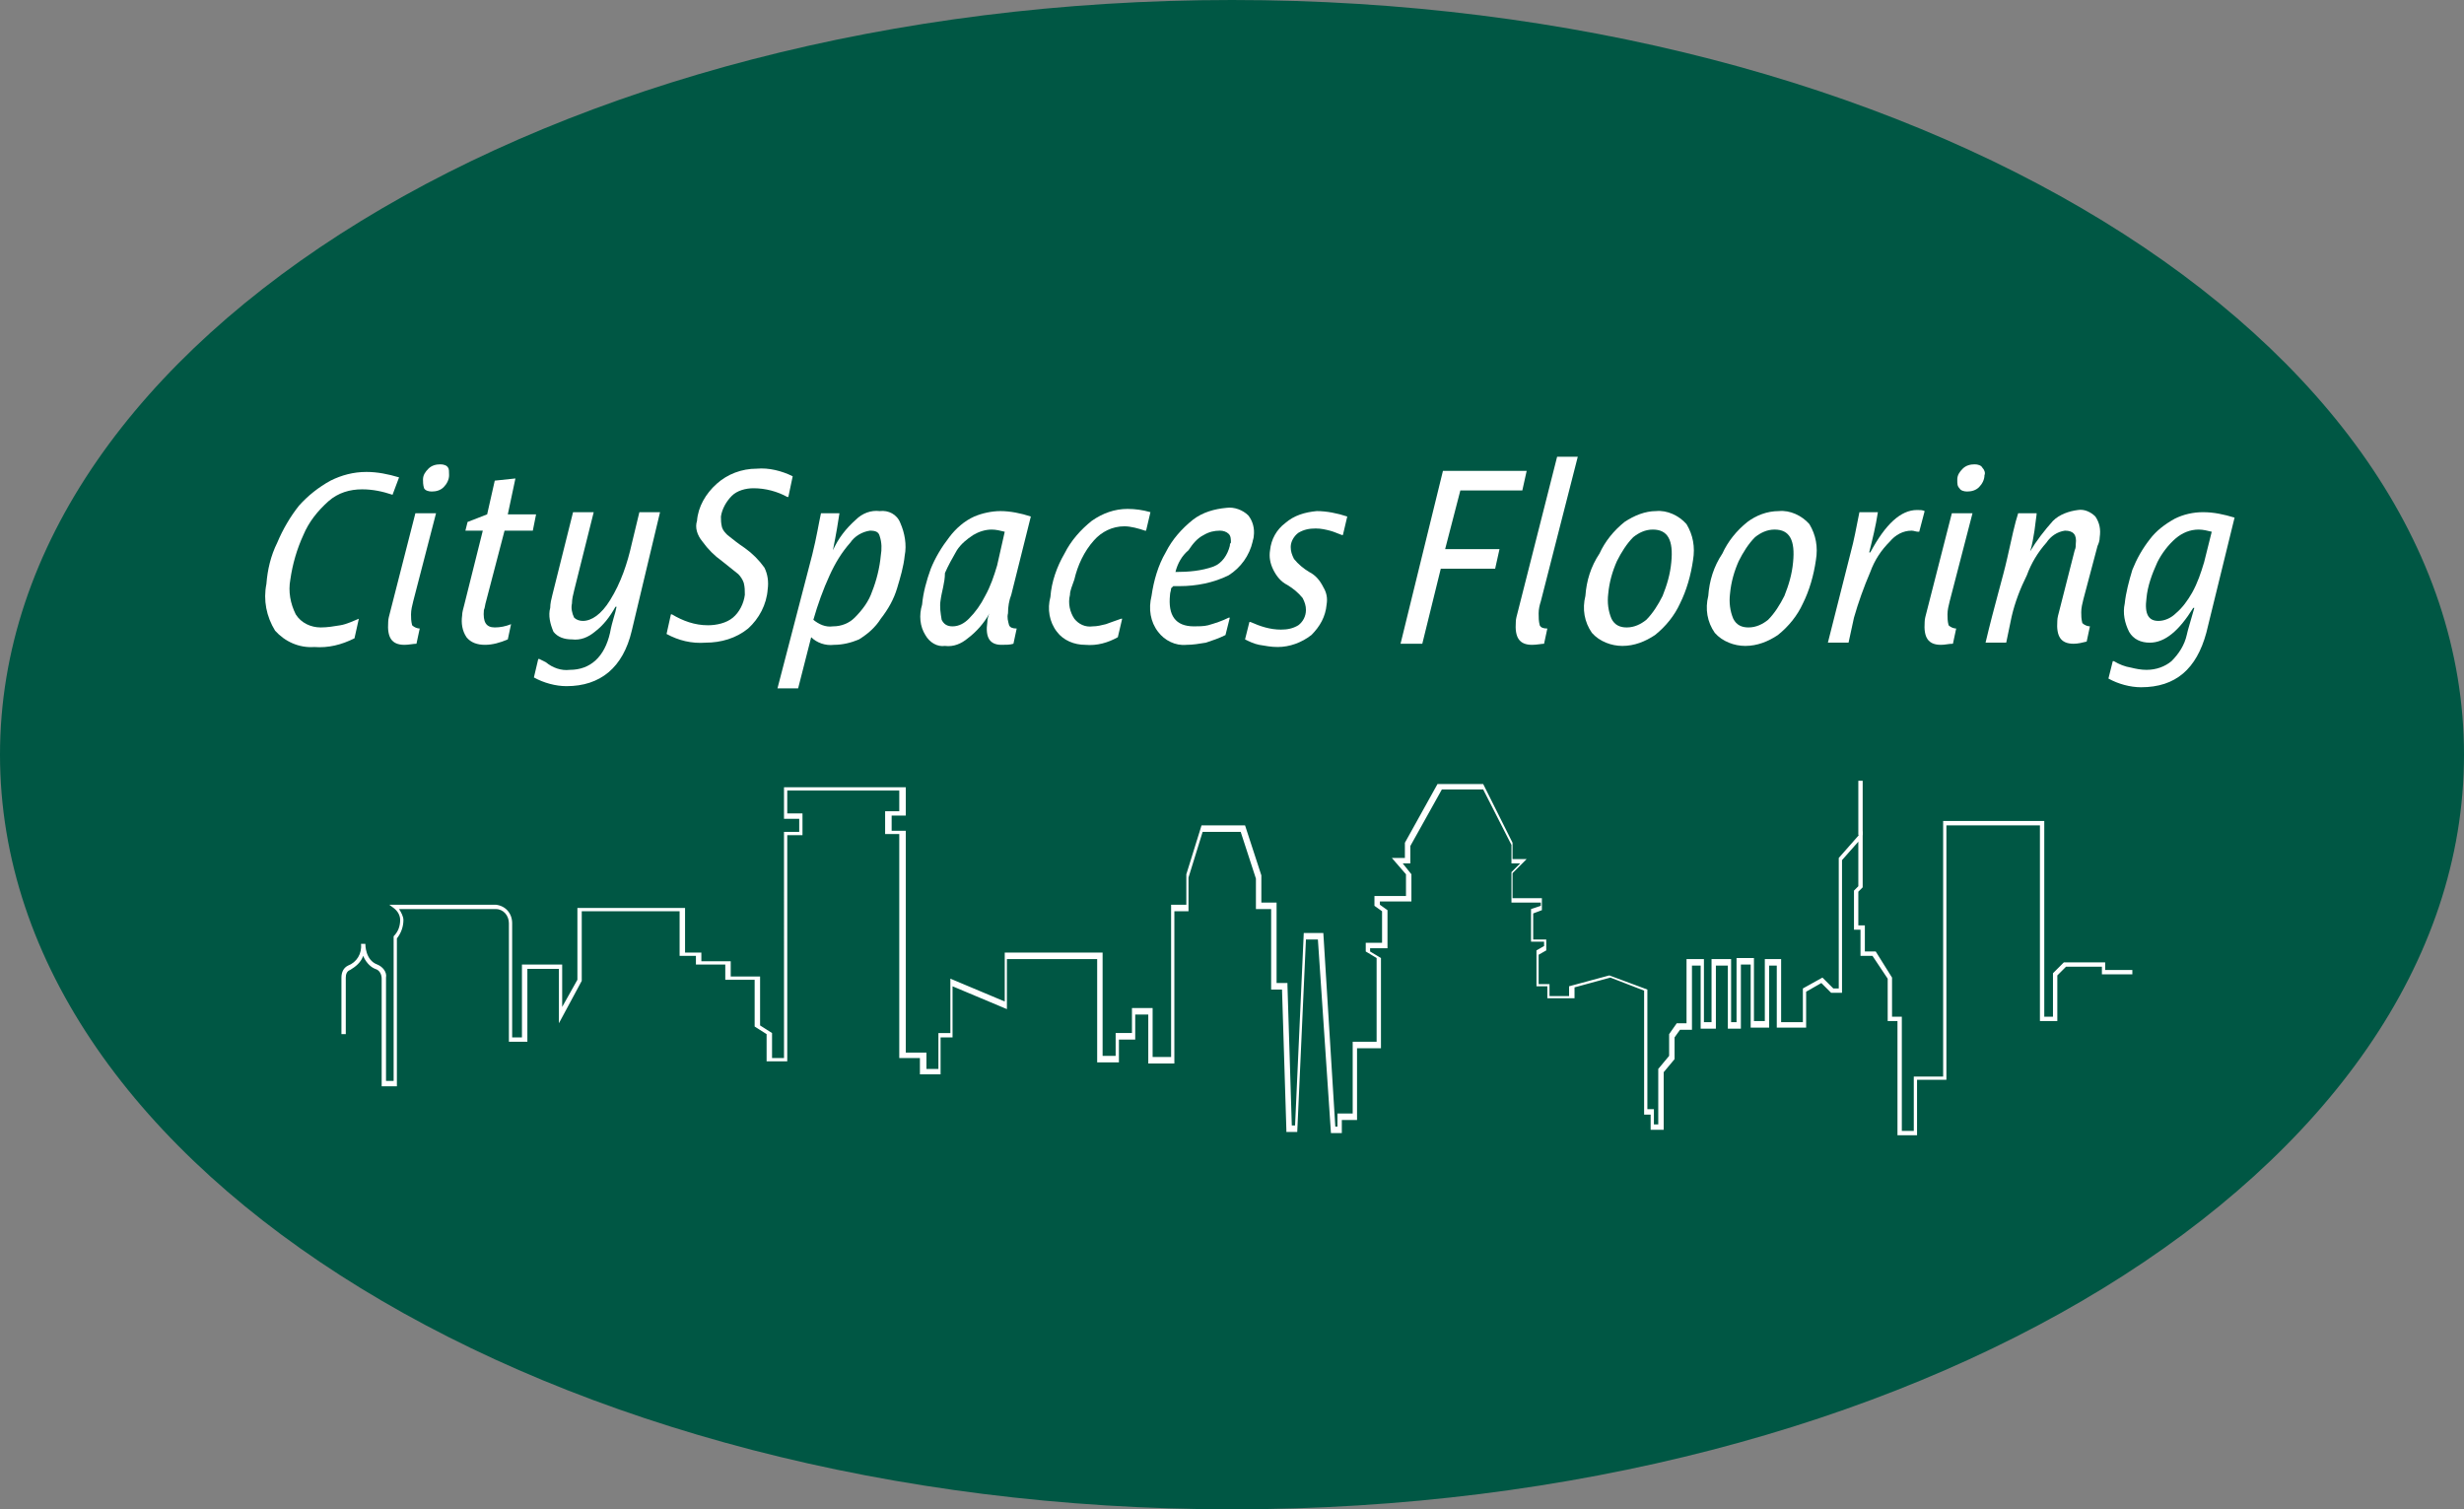 <?xml version="1.0" encoding="utf-8"?>
<!-- Generator: Adobe Illustrator 27.7.0, SVG Export Plug-In . SVG Version: 6.00 Build 0)  -->
<svg version="1.1" id="Layer_1" xmlns="http://www.w3.org/2000/svg" xmlns:xlink="http://www.w3.org/1999/xlink" x="0px" y="0px"
	 viewBox="0 0 226.6 138.8" style="enable-background:new 0 0 226.6 138.8;" xml:space="preserve">
<rect x="0" y="0" width="226.6" height="138.8" fill="#808080" stroke="none"/>
<style type="text/css">
	.st0{clip-path:url(#SVGID_00000090293027480725820950000003428722637431713961_);}
	.st1{fill:#005744;}
	.st2{fill:#FFFFFF;}
</style>
<g>
	<defs>
		<rect id="SVGID_1_" width="226.6" height="138.8"/>
	</defs>
	<clipPath id="SVGID_00000006676029619237640050000004265127359348047519_">
		<use xlink:href="#SVGID_1_"  style="overflow:visible;"/>
	</clipPath>
	<g style="clip-path:url(#SVGID_00000006676029619237640050000004265127359348047519_);">
		<path class="st1" d="M113.3,0c62.6,0,113.3,31.1,113.3,69.4s-50.7,69.4-113.3,69.4S0,107.7,0,69.4S50.7,0,113.3,0"/>
		<path class="st2" d="M36.1,45.5c-0.9-0.3-1.8-0.5-2.8-0.5c-1.1,0-2.2,0.3-3.1,1.1c-1,0.9-1.8,1.9-2.3,3.1c-0.6,1.3-1,2.7-1.2,4.1
			c-0.2,1.1,0,2.2,0.5,3.2c0.5,0.8,1.4,1.2,2.3,1.2c0.6,0,1.2-0.1,1.8-0.2c0.6-0.1,1.2-0.4,1.7-0.6l-0.4,1.8
			c-1.2,0.6-2.4,0.9-3.7,0.8c-1.4,0.1-2.7-0.5-3.6-1.5c-0.8-1.3-1.1-2.8-0.8-4.3c0.1-1.3,0.4-2.6,1-3.8c0.5-1.2,1.2-2.4,2-3.4
			c0.8-0.9,1.8-1.7,2.9-2.3c1-0.5,2.1-0.8,3.3-0.8c1,0,2,0.2,3,0.5L36.1,45.5z"/>
		<path class="st2" d="M37.2,59.3c-1.2,0-1.6-0.7-1.5-2.1c0-0.3,0.1-0.6,0.2-1l2.3-9h1.9l-2.1,8.1c-0.1,0.4-0.2,0.8-0.2,1.2
			c0,0.3,0,0.6,0.1,1c0.2,0.2,0.5,0.3,0.7,0.3l-0.3,1.4C38,59.2,37.6,59.3,37.2,59.3 M41.3,43.7c0,0.4-0.2,0.8-0.5,1.1
			c-0.3,0.3-0.7,0.4-1.1,0.4c-0.3,0-0.6-0.1-0.7-0.3c-0.1-0.3-0.1-0.6-0.1-0.8c0-0.4,0.2-0.7,0.5-1c0.3-0.3,0.7-0.4,1.1-0.4
			c0.3,0,0.6,0.1,0.7,0.3C41.3,43.1,41.3,43.4,41.3,43.7"/>
		<path class="st2" d="M44.4,48.8h-1.6l0.2-0.8l1.8-0.7l0.7-3.1l1.9-0.2l-0.7,3.3h2.6L49,48.8h-2.6l-1.7,6.5
			c-0.1,0.3-0.1,0.6-0.2,0.8c-0.1,1.1,0.2,1.6,1,1.6c0.5,0,1-0.1,1.5-0.3H47l-0.3,1.4c-0.7,0.3-1.4,0.5-2.1,0.5
			c-0.7,0-1.3-0.2-1.7-0.7c-0.4-0.6-0.5-1.3-0.4-2c0-0.3,0.1-0.6,0.2-1L44.4,48.8z"/>
		<path class="st2" d="M52.4,61.6c1.9,0,3.2-1.2,3.7-3.4c0.2-1.1,0.5-1.8,0.6-2.4h-0.1c-0.5,0.9-1.1,1.7-1.9,2.3
			c-0.6,0.5-1.3,0.8-2.1,0.7c-0.7,0-1.3-0.2-1.7-0.7c-0.3-0.7-0.5-1.5-0.3-2.2c0-0.4,0.1-0.8,0.2-1.2l1.9-7.6h1.9l-1.8,7.2
			c-0.1,0.4-0.2,0.8-0.2,1.2c-0.1,0.4,0,0.9,0.2,1.3c0.2,0.2,0.5,0.3,0.8,0.3c0.8,0,1.7-0.6,2.5-1.9c1-1.6,1.6-3.4,2-5.2l0.7-2.9
			h1.9L58.1,58c-0.8,3.4-2.9,5.1-6,5.1c-1,0-2.1-0.3-3-0.8l0.4-1.7h0.1l0.6,0.3C50.8,61.4,51.6,61.7,52.4,61.6"/>
		<path class="st2" d="M64.1,47.9c0.1-1.3,0.8-2.5,1.8-3.4c1-0.9,2.3-1.4,3.7-1.4c1.1-0.1,2.3,0.2,3.3,0.7l-0.4,1.9h-0.1
			c-0.9-0.5-2-0.8-3.1-0.8c-0.7,0-1.5,0.2-2,0.7c-0.5,0.5-0.9,1.2-1,1.9c0,0.3,0,0.6,0.1,1c0.1,0.3,0.3,0.5,0.5,0.7
			c0.5,0.4,1,0.8,1.6,1.2c0.7,0.5,1.3,1.1,1.8,1.8c0.3,0.6,0.4,1.3,0.3,2c-0.1,1.4-0.8,2.7-1.8,3.6c-1.1,0.9-2.5,1.3-3.9,1.3
			c-1.3,0.1-2.5-0.2-3.6-0.8l0.4-1.8h0.1c1,0.6,2.1,1,3.3,1c0.8,0,1.7-0.2,2.3-0.7c0.6-0.5,1-1.3,1.1-2.1c0-0.4,0-0.7-0.1-1.1
			c-0.1-0.3-0.3-0.6-0.5-0.8c-0.5-0.4-1-0.8-1.5-1.2c-0.7-0.5-1.3-1.1-1.8-1.8C64.1,49.2,63.9,48.5,64.1,47.9"/>
		<path class="st2" d="M76.7,59.3c-0.8,0.1-1.6-0.2-2.1-0.7l-1.2,4.7h-1.9L74.7,51c0.4-1.6,0.6-2.9,0.8-3.8h1.7
			c-0.1,0.7-0.3,1.9-0.6,3.4c0.5-1.1,1.2-2,2.1-2.8c0.6-0.6,1.4-0.9,2.2-0.8c0.8-0.1,1.6,0.3,1.9,1.1c0.4,0.9,0.6,2,0.4,3
			c-0.1,1-0.4,2-0.7,3c-0.3,1-0.8,1.9-1.5,2.8c-0.5,0.8-1.2,1.4-2,1.9C78.3,59.1,77.5,59.3,76.7,59.3 M80,48.8
			c-0.7,0.1-1.4,0.5-1.8,1.1c-0.8,0.9-1.4,1.9-1.9,3c-0.6,1.3-1.1,2.7-1.5,4.1c0.5,0.4,1.1,0.7,1.8,0.6c0.8,0,1.5-0.3,2-0.8
			c0.7-0.7,1.3-1.5,1.6-2.4c0.4-1,0.7-2.2,0.8-3.3c0.1-0.6,0.1-1.2-0.1-1.8C80.8,48.9,80.5,48.8,80,48.8"/>
		<path class="st2" d="M92,47c0.9,0,1.9,0.2,2.8,0.5L93,54.7c-0.2,0.5-0.3,1.1-0.3,1.7c-0.1,0.4,0,0.7,0.1,1.1
			c0.1,0.2,0.3,0.3,0.7,0.3l-0.3,1.4c-0.3,0.1-0.7,0.1-1.1,0.1c-1.1,0-1.5-0.7-1.3-2.1c0-0.3,0.1-0.6,0.2-0.8H91
			c-0.5,0.9-1.2,1.7-2,2.3c-0.6,0.5-1.3,0.8-2.1,0.7c-0.7,0.1-1.4-0.3-1.8-1c-0.5-0.8-0.6-1.8-0.3-2.8c0.1-1.1,0.4-2.2,0.8-3.3
			c0.4-1,1-2,1.7-2.9c0.6-0.8,1.4-1.5,2.3-1.9C90.3,47.2,91.2,47,92,47 M86.5,55.2c-0.1,0.6,0,1.2,0.1,1.8c0.2,0.4,0.5,0.6,1,0.6
			c0.6,0,1.1-0.3,1.5-0.7c0.6-0.6,1.1-1.3,1.5-2.1c0.5-0.9,0.8-1.8,1.1-2.8l0.7-3.1c-0.4-0.1-0.8-0.2-1.2-0.2
			c-0.6,0-1.2,0.2-1.7,0.5c-0.6,0.4-1.1,0.8-1.5,1.4c-0.4,0.7-0.8,1.4-1.1,2.1C86.9,53.6,86.6,54.4,86.5,55.2"/>
		<path class="st2" d="M98.4,54.7c-0.2,0.8,0,1.6,0.4,2.2c0.4,0.5,1,0.8,1.7,0.7c0.4,0,0.8-0.1,1.2-0.2c0.3-0.1,0.8-0.3,1.4-0.5h0.1
			l-0.4,1.7c-0.9,0.5-1.9,0.8-3,0.7c-1,0-2-0.4-2.6-1.2c-0.7-0.9-0.9-2.1-0.6-3.2c0.1-1.4,0.6-2.8,1.3-4c0.6-1.2,1.5-2.2,2.5-3
			c1-0.7,2.1-1.1,3.3-1.1c0.7,0,1.4,0.1,2.1,0.3l-0.4,1.7h-0.1c-0.6-0.2-1.3-0.4-1.9-0.4c-1.1,0-2.1,0.5-2.8,1.3
			c-0.9,1-1.5,2.3-1.8,3.6C98.6,53.9,98.4,54.3,98.4,54.7"/>
		<path class="st2" d="M107.7,54.1c0,0.2-0.1,0.4-0.1,0.6c-0.2,1.9,0.5,2.9,2.2,2.9c0.4,0,0.9,0,1.3-0.1c0.7-0.2,1.3-0.4,1.9-0.7
			h0.1l-0.4,1.6c-0.6,0.3-1.2,0.5-1.8,0.7c-0.6,0.1-1.2,0.2-1.8,0.2c-1,0.1-2-0.4-2.6-1.2c-0.7-0.9-0.9-2.1-0.6-3.3
			c0.2-1.4,0.6-2.8,1.3-4c0.6-1.2,1.5-2.2,2.5-3c0.9-0.7,2-1,3.1-1.1c0.7-0.1,1.5,0.2,2,0.7c0.4,0.5,0.6,1.2,0.5,1.9
			c0,0.2-0.1,0.4-0.1,0.5c-0.3,1.3-1.1,2.4-2.2,3.1c-1.4,0.7-3,1-4.5,1h-0.6L107.7,54.1z M108.1,52.6c1.2,0,2.4-0.1,3.5-0.5
			c0.8-0.3,1.3-1.1,1.5-1.9c0-0.1,0-0.2,0.1-0.3c0-0.3,0-0.6-0.2-0.8c-0.2-0.2-0.5-0.3-0.8-0.3c-0.5,0-1,0.1-1.5,0.4
			c-0.6,0.3-1,0.8-1.4,1.4C108.7,51.1,108.3,51.8,108.1,52.6"/>
		<path class="st2" d="M116.8,50.6c0.1-1,0.6-1.9,1.4-2.5c0.8-0.7,1.8-1,2.9-1.1c0.9,0,1.9,0.2,2.8,0.5l-0.4,1.7h-0.1
			c-0.3-0.1-0.7-0.3-1.1-0.4c-0.4-0.1-0.8-0.2-1.3-0.2c-0.6,0-1.1,0.1-1.6,0.4c-0.4,0.3-0.7,0.8-0.7,1.3c0,0.4,0.1,0.7,0.3,1.1
			c0.4,0.5,0.9,0.9,1.4,1.2c0.6,0.3,1,0.8,1.3,1.4c0.3,0.5,0.4,1,0.3,1.6c-0.1,1.1-0.6,2-1.4,2.8c-0.9,0.7-2,1.1-3.1,1.1
			c-0.6,0-1.1-0.1-1.7-0.2c-0.5-0.1-0.9-0.3-1.3-0.5l0.4-1.6h0.1c0.9,0.4,1.8,0.7,2.8,0.7c0.6,0,1.1-0.1,1.6-0.4
			c0.4-0.3,0.7-0.8,0.7-1.4c0-0.4-0.1-0.7-0.3-1.1c-0.4-0.5-0.9-0.9-1.4-1.2c-0.6-0.3-1-0.8-1.3-1.4
			C116.8,51.8,116.7,51.2,116.8,50.6"/>
		<path class="st2" d="M132.7,43.3h7.7l-0.4,1.8h-5.7l-1.4,5.4h5l-0.4,1.8h-5l-1.7,6.9h-2L132.7,43.3z"/>
		<path class="st2" d="M140.9,59.3c-1.2,0-1.6-0.7-1.5-2.1c0-0.3,0.1-0.6,0.2-1l3.6-14.2h1.9l-3.4,13.3c-0.1,0.3-0.2,0.7-0.2,1.1
			c0,0.4,0,0.7,0.1,1.1c0.1,0.2,0.3,0.3,0.7,0.3l-0.3,1.4C141.8,59.2,141.3,59.3,140.9,59.3"/>
		<path class="st2" d="M152.3,47c1-0.1,2.1,0.4,2.8,1.2c0.6,1,0.8,2.1,0.6,3.3c-0.2,1.4-0.6,2.8-1.2,4c-0.5,1.1-1.3,2.1-2.3,2.9
			c-0.9,0.6-1.9,1-3,1c-1,0-2.1-0.4-2.8-1.2c-0.7-1-0.9-2.2-0.6-3.4c0.1-1.4,0.5-2.7,1.3-3.9c0.5-1.1,1.3-2.1,2.3-2.9
			C150.3,47.4,151.3,47,152.3,47 M149.6,57.7c0.7,0,1.3-0.3,1.8-0.7c0.6-0.6,1.1-1.4,1.5-2.2c0.4-1,0.7-2,0.8-3.1c0.2-2-0.3-3-1.7-3
			c-0.7,0-1.3,0.3-1.8,0.7c-0.6,0.6-1.1,1.4-1.5,2.2c-0.4,0.9-0.7,1.9-0.8,3c-0.1,0.8,0,1.6,0.3,2.3C148.5,57.5,149,57.7,149.6,57.7
			"/>
		<path class="st2" d="M163.6,47c1-0.1,2.1,0.4,2.8,1.2c0.6,1,0.8,2.1,0.6,3.3c-0.2,1.4-0.6,2.8-1.2,4c-0.5,1.1-1.3,2.1-2.3,2.9
			c-0.9,0.6-1.9,1-3,1c-1,0-2.1-0.4-2.8-1.2c-0.7-1-0.9-2.2-0.6-3.4c0.1-1.4,0.5-2.7,1.3-3.9c0.5-1.1,1.3-2.1,2.3-2.9
			C161.5,47.4,162.5,47,163.6,47 M160.8,57.7c0.7,0,1.3-0.3,1.8-0.7c0.6-0.6,1.1-1.4,1.5-2.2c0.4-1,0.7-2,0.8-3.1c0.2-2-0.3-3-1.7-3
			c-0.7,0-1.3,0.3-1.8,0.7c-0.6,0.6-1.1,1.4-1.5,2.2c-0.4,0.9-0.7,1.9-0.8,3c-0.1,0.8,0,1.6,0.3,2.3
			C159.7,57.5,160.2,57.7,160.8,57.7"/>
		<path class="st2" d="M170,59.1h-1.9l2.1-8.3c0.3-1.1,0.5-2.2,0.8-3.7h1.7c-0.2,1.3-0.5,2.5-0.8,3.7h0.1c1.4-2.6,2.8-3.9,4.3-3.9
			c0.3,0,0.5,0,0.7,0.1l-0.5,1.9h-0.1c-0.2,0-0.4-0.1-0.6-0.1c-0.8,0-1.5,0.4-2,1c-0.8,0.8-1.4,1.7-1.8,2.8
			c-0.6,1.4-1.1,2.8-1.5,4.2L170,59.1z"/>
		<path class="st2" d="M178.5,59.3c-1.2,0-1.6-0.7-1.5-2.1c0-0.3,0.1-0.6,0.2-1l2.3-9h1.9l-2.1,8.1c-0.1,0.4-0.2,0.8-0.2,1.2
			c0,0.3,0,0.6,0.1,1c0.2,0.2,0.5,0.3,0.7,0.3l-0.3,1.4C179.2,59.2,178.9,59.3,178.5,59.3 M182.5,43.7c0,0.4-0.2,0.8-0.5,1.1
			c-0.3,0.3-0.7,0.4-1.1,0.4c-0.3,0-0.6-0.1-0.7-0.3c-0.2-0.2-0.2-0.4-0.2-0.8c0-0.4,0.2-0.7,0.5-1c0.3-0.3,0.7-0.4,1.1-0.4
			c0.3,0,0.6,0.1,0.7,0.3C182.5,43.2,182.6,43.5,182.5,43.7"/>
		<path class="st2" d="M184.5,59.1h-1.9c0.8-3.4,1.6-6,2-7.8c0.4-1.8,0.7-3.2,1-4.1h1.7c0,0.2-0.1,0.7-0.2,1.6
			c-0.1,0.6-0.2,1.3-0.4,1.9c0.6-1,1.3-1.9,2.1-2.8c0.6-0.6,1.5-0.9,2.3-1c0.6-0.1,1.2,0.2,1.6,0.6c0.4,0.6,0.5,1.2,0.4,1.9
			c0,0.3-0.1,0.6-0.2,0.8l-1.3,4.9c-0.1,0.4-0.2,0.8-0.2,1.2c0,0.3,0,0.6,0.1,1c0.2,0.2,0.5,0.3,0.7,0.3l-0.3,1.4
			c-0.4,0.1-0.8,0.2-1.2,0.2c-1.2,0-1.6-0.7-1.5-2.1c0-0.3,0.1-0.6,0.2-1l1.4-5.5c0.1-0.2,0.1-0.4,0.1-0.6c0.1-0.8-0.2-1.2-1-1.2
			c-0.7,0.1-1.3,0.5-1.7,1.1c-0.8,0.9-1.4,1.9-1.8,3c-0.6,1.2-1.1,2.5-1.4,3.8L184.5,59.1z"/>
		<path class="st2" d="M196.9,63.2c-1,0-2.1-0.3-3-0.8l0.4-1.6h0.1c0.5,0.3,1,0.5,1.6,0.6c0.4,0.1,0.9,0.2,1.4,0.2
			c0.9,0,1.7-0.3,2.3-0.8c0.7-0.7,1.2-1.5,1.4-2.4c0.1-0.5,0.4-1.4,0.7-2.5h-0.1c-1.3,2.1-2.6,3.2-4,3.2c-0.8,0-1.5-0.3-1.9-1
			c-0.4-0.8-0.6-1.7-0.4-2.6c0.1-1,0.4-2.1,0.7-3.1c0.4-1,0.9-1.9,1.6-2.8c0.6-0.8,1.4-1.4,2.3-1.9c0.8-0.4,1.7-0.6,2.6-0.6
			c1,0,1.9,0.2,2.9,0.5l-2.6,10.6C202,61.5,200.1,63.2,196.9,63.2 M197.4,55c-0.2,1.5,0.2,2.1,1.1,2.1c0.6,0,1.2-0.3,1.6-0.7
			c0.6-0.5,1.1-1.2,1.5-1.9c0.5-0.9,0.8-1.8,1.1-2.8l0.7-2.8c-0.4-0.1-0.8-0.2-1.2-0.2c-0.8,0-1.5,0.3-2.1,0.8
			c-0.7,0.6-1.3,1.4-1.7,2.2C197.9,52.8,197.5,53.9,197.4,55"/>
		<path class="st2" d="M176.3,104.4h-1.8V93.9h-0.9V90l-1.4-2.1h-1.1v-2.4h-0.6v-3.6l0.4-0.4v-4.1l-1.5,1.7v12.2h-1l-0.9-0.9
			l-1.4,0.8v3.3h-2.7v-5.7h-0.7v5.7h-1.7v-5.8h-0.9v5.9h-1.2v-5.8h-1.1v5.8h-1.4v-5.8h-0.8v5.9h-1.1l-0.5,0.7v2l-1,1.2v5.3h-1.2
			v-1.4h-0.6V91.1l-3.1-1.2l-3.3,0.9v1h-2.5v-1.1h-1v-3.3l0.7-0.4v-0.4h-1.2v-3l0.9-0.3V83h-2.7v-2.8l0.8-0.8h-0.8v-1.7l-2.6-5.1
			h-3.8l-2.9,5.2v1.6h-0.7l0.8,1v2.5h-2.9v0.3l0.7,0.5v3.5H126v0.3l1,0.6v8.3h-2.2v6.6h-1.4v1.2h-1l-1.2-17.8h-1.1l-0.8,17.7h-1
			v-0.2l-0.4-12.9h-1v-7.4h-1.4v-2.8l-1.4-4.3h-3.5l-1.3,4.2v3.1H108v14h-2.4v-4.5h-1.2v2.3h-1.5v2.1h-2v-9.5h-8.3v4.6l-5-2.1v4.7
			h-1.1v3.4h-1.9v-1.5h-1.9V76.7h-1.3v-2.1h1.3v-1.9H72.4v2.1h1.4v2h-1.4v20.8h-1.9v-2.5l-1.1-0.7v-4.3h-2.7v-1.4h-2.7v-0.8h-1.5
			v-4.1h-9l0,6.4l-2.1,3.9v-5h-2.9v6.7h-1.7V84.9c0-0.7-0.5-1.3-1.2-1.3h-8.9c0.2,0.3,0.4,0.7,0.4,1c0,0.6-0.2,1.2-0.6,1.7v13.6
			h-1.4V90c0-0.4-0.2-0.8-0.6-0.9c-0.5-0.2-0.9-0.7-1.1-1.2c-0.2,0.6-0.7,1-1.2,1.3c-0.3,0.1-0.4,0.4-0.4,0.7v5.2h-0.4v-5.2
			c0-0.5,0.2-0.9,0.6-1.1c0.8-0.3,1.3-1.1,1.2-2h0.4l0,0c0,0.1,0,1.5,1.1,1.9c0.5,0.2,0.9,0.7,0.8,1.2v9.5h0.7V86.2l0-0.1
			c0.4-0.4,0.6-0.9,0.6-1.5c0-0.4-0.2-0.8-0.6-1.1l-0.4-0.3h9.8c0.9,0.1,1.5,0.8,1.5,1.7v10.5h0.9v-6.7h3.7v3.9l1.4-2.5v-6.6H63v4.1
			h1.5v0.8h2.7v1.4h2.7v4.5l1.1,0.7v2.3h1.1V76.5h1.4v-1.2h-1.4v-2.9h11.2V75h-1.3v1.4h1.3v20.4h1.9v1.5h1.1V95h1.1V90l5,2.1v-4.5h9
			v9.5h1.2v-2.1h1.5v-2.3h1.9v4.5h1.7v-14h1.4l0-2.8l1.4-4.5h4l1.5,4.6v2.5h1.4v7.4h1l0,0.2l0.4,12.9h0.3l0.8-17.7h1.8l1.1,17.8h0.2
			v-1.2h1.4v-6.6h2.2v-7.7l-1-0.6v-0.8h1.5v-2.9l-0.7-0.5v-0.9h2.9v-2l-1.3-1.5h1.2l0-1.4l3-5.4h4.2l2.7,5.4V79h1.3l-1.3,1.3v2.3
			h2.7v1.1L141,84v2.4h1.2v1l-0.7,0.4v2.7h1v1.1h1.8v-0.9l3.7-1l3.5,1.3V102h0.6v1.4h0.4v-5.1l1-1.2v-2l0.7-1h0.9v-5.9h1.6v5.8h0.7
			v-5.8h1.8v5.8h0.5v-5.9h1.6v5.8h1v-5.7h1.5V94h2v-3.1l1.8-1l1,1h0.5v-12l2.2-2.5v5.2l-0.4,0.4v3.1h0.6v2.4h1l1.5,2.4v3.6h0.9V104
			h1.1V99h2.7V75.5h9.3v18h0.8v-4l1-1h3.8v0.7h2.5v0.4h-2.8v-0.7h-3.3l-0.8,0.8v4.2h-1.6v-18H179v23.4h-2.7V104.4z"/>
		<rect x="170.9" y="71.8" class="st2" width="0.4" height="5"/>
	</g>
</g>
</svg>
